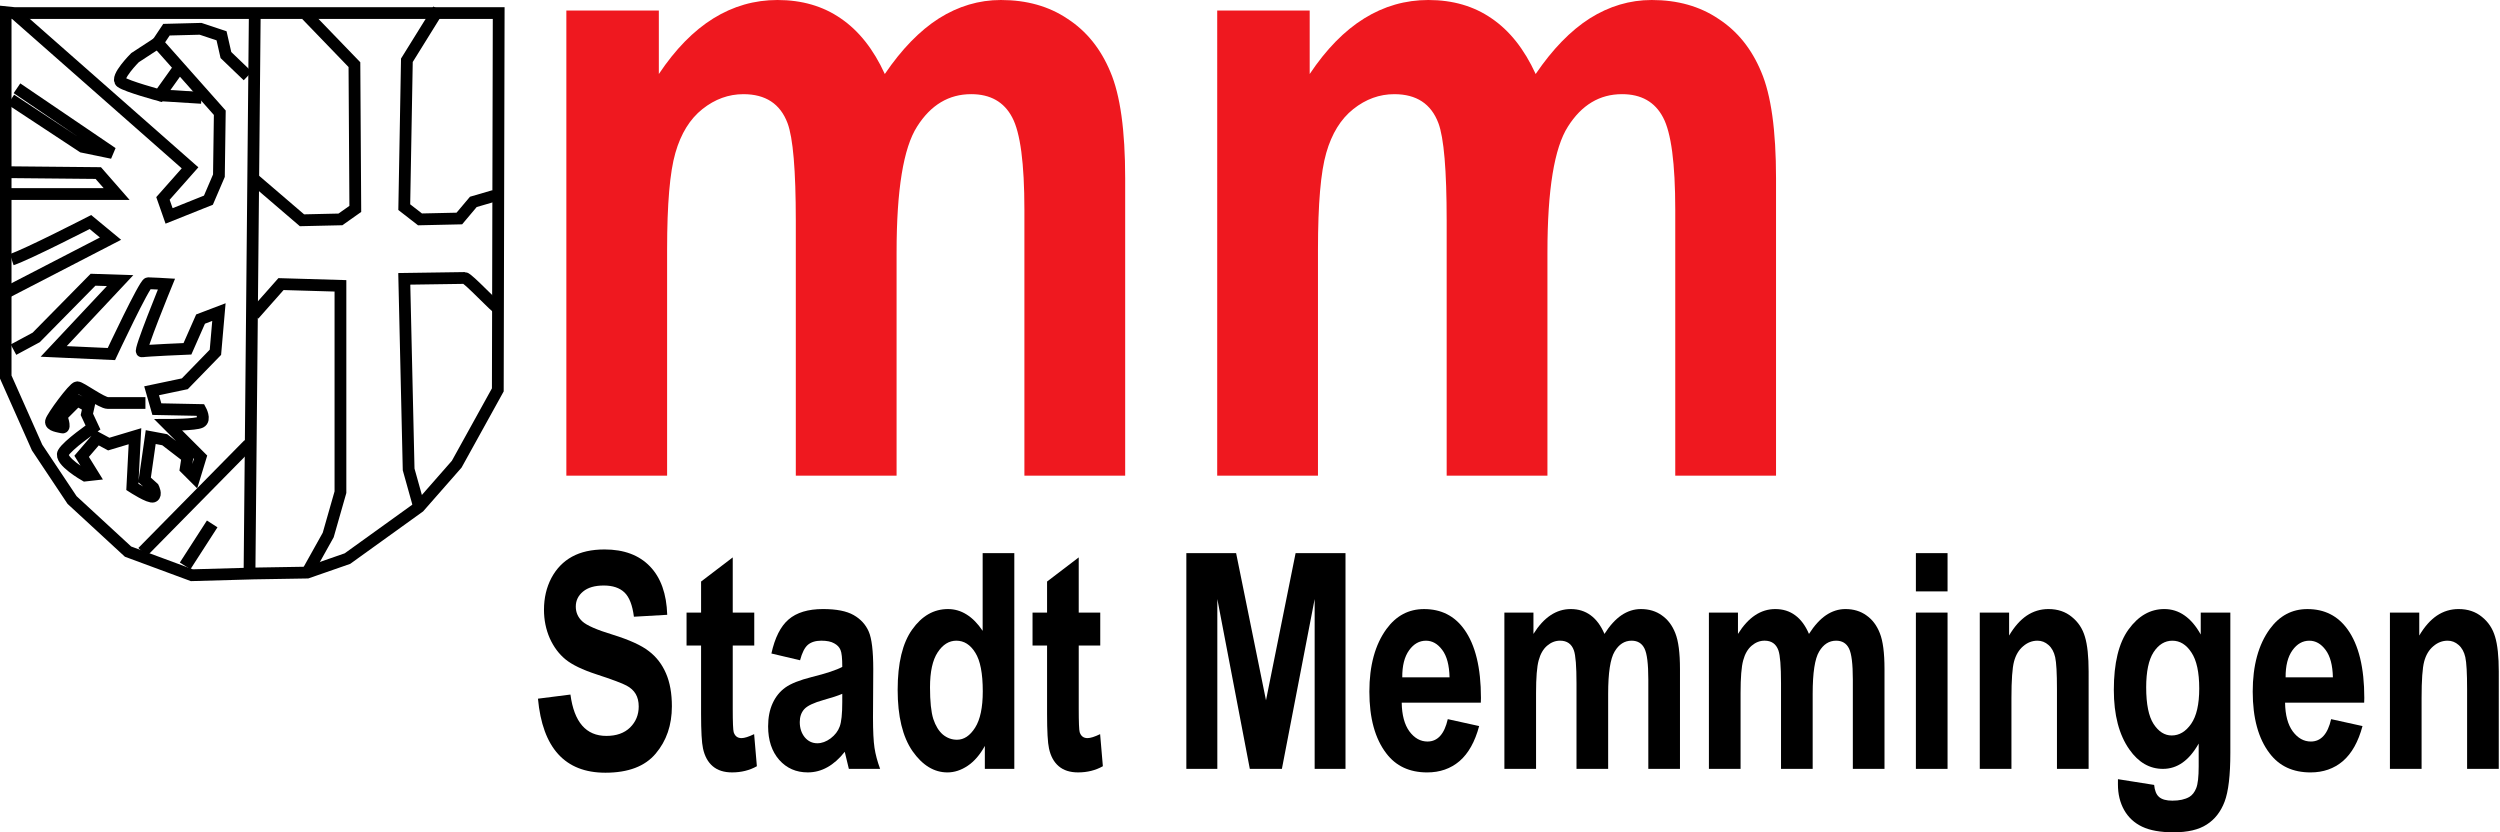 <?xml version="1.0" encoding="UTF-8" standalone="no"?>
<svg
   xmlns:dc="http://purl.org/dc/elements/1.1/"
   xmlns:cc="http://creativecommons.org/ns#"
   xmlns:rdf="http://www.w3.org/1999/02/22-rdf-syntax-ns#"
   xmlns:svg="http://www.w3.org/2000/svg"
   xmlns="http://www.w3.org/2000/svg"
   xmlns:sodipodi="http://sodipodi.sourceforge.net/DTD/sodipodi-0.dtd"
   xmlns:inkscape="http://www.inkscape.org/namespaces/inkscape"
   id="Ebene_1"
   data-name="Ebene 1"
   viewBox="0 0 250 83.211"
   version="1.1"
   width="250"
   height="83.211"
   sodipodi:docname="logo.svg"
   inkscape:version="0.92.4 (5da689c313, 2019-01-14)">
  <defs
     id="defs9" />
  <sodipodi:namedview
     pagecolor="#ffffff"
     bordercolor="#666666"
     borderopacity="1"
     objecttolerance="10"
     gridtolerance="10"
     guidetolerance="10"
     inkscape:pageopacity="0"
     inkscape:pageshadow="2"
     inkscape:window-width="1920"
     inkscape:window-height="1137"
     id="namedview17"
     showgrid="false"
     inkscape:zoom="1"
     inkscape:cx="-151.55949"
     inkscape:cy="58.805239"
     inkscape:window-x="-8"
     inkscape:window-y="-8"
     inkscape:window-maximized="1"
     inkscape:current-layer="Ebene_1"
     inkscape:document-rotation="0"
     scale-x="1.9"
     fit-margin-top="0"
     fit-margin-left="0"
     fit-margin-right="0"
     fit-margin-bottom="0" />
  <g
     aria-label="Stadt Memmingen"
     transform="scale(0.965,1.036)"
     style="font-style:normal;font-variant:normal;font-weight:bold;font-stretch:condensed;font-size:29.093px;line-height:255.837px;font-family:Arial;-inkscape-font-specification:'Arial, Bold Condensed';font-variant-ligatures:normal;font-variant-caps:normal;font-variant-numeric:normal;text-align:start;letter-spacing:0px;word-spacing:0px;writing-mode:lr-tb;text-anchor:start;fill:#000000;fill-opacity:1;stroke:none;stroke-width:10.233px;stroke-linecap:butt;stroke-linejoin:miter;stroke-opacity:1"
     id="text836-3">
    <path
       d="m 55.746,67.44 3.367,-0.398 q 0.568,3.992 3.722,3.992 1.563,0 2.458,-0.81 0.895,-0.824 0.895,-2.031 0,-0.71 -0.313,-1.207 -0.313,-0.497 -0.952,-0.81 -0.639,-0.327 -3.097,-1.08 -2.202,-0.668 -3.225,-1.449 -1.023,-0.781 -1.634,-2.046 Q 56.371,60.323 56.371,58.86 q 0,-1.705 0.767,-3.068 0.781,-1.364 2.145,-2.06 1.364,-0.696 3.367,-0.696 3.012,0 4.702,1.634 1.69,1.634 1.79,4.674 l -3.452,0.185 q -0.227,-1.676 -0.98,-2.344 -0.753,-0.668 -2.145,-0.668 -1.392,0 -2.145,0.582 -0.753,0.582 -0.753,1.449 0,0.852 0.682,1.435 0.682,0.582 3.139,1.278 2.6,0.753 3.75,1.591 1.165,0.824 1.776,2.145 0.611,1.307 0.611,3.182 0,2.713 -1.676,4.56 -1.662,1.847 -5.213,1.847 -6.279,0 -6.989,-7.145 z"
       style="stroke-width:10.233px"
       id="path834"
       inkscape:connector-curvature="0" />
    <path
       d="m 78.162,59.13 v 3.182 h -2.23 v 6.08 q 0,1.975 0.099,2.287 0.199,0.568 0.81,0.568 0.455,0 1.307,-0.384 l 0.284,3.097 q -1.136,0.597 -2.571,0.597 -1.25,0 -2.003,-0.597 -0.753,-0.597 -1.009,-1.719 -0.199,-0.824 -0.199,-3.352 V 62.312 H 71.145 v -3.182 h 1.506 v -2.997 l 3.281,-2.33 v 5.327 z"
       style="stroke-width:10.233px"
       id="path836"
       inkscape:connector-curvature="0" />
    <path
       d="m 82.907,63.732 -2.969,-0.653 q 0.54,-2.287 1.776,-3.281 1.25,-1.009 3.58,-1.009 2.074,0 3.168,0.582 1.094,0.582 1.563,1.591 0.469,0.994 0.469,3.637 l -0.028,4.659 q 0,1.96 0.156,2.926 0.156,0.952 0.582,2.031 h -3.239 l -0.426,-1.648 q -0.838,0.994 -1.804,1.492 -0.952,0.497 -2.031,0.497 -1.804,0 -2.955,-1.207 -1.151,-1.222 -1.151,-3.239 0,-1.278 0.469,-2.23 0.469,-0.952 1.321,-1.52 0.852,-0.568 2.727,-1.009 2.273,-0.526 3.168,-0.98 0,-1.25 -0.185,-1.634 -0.17,-0.398 -0.653,-0.639 -0.469,-0.256 -1.335,-0.256 -0.881,0 -1.392,0.398 -0.497,0.398 -0.81,1.492 z m 4.375,3.239 q -0.625,0.256 -1.946,0.597 -1.52,0.398 -1.989,0.881 -0.469,0.483 -0.469,1.25 0,0.867 0.511,1.463 0.526,0.582 1.307,0.582 0.696,0 1.378,-0.469 0.682,-0.483 0.938,-1.136 0.27,-0.653 0.27,-2.372 z"
       style="stroke-width:10.233px"
       id="path838"
       inkscape:connector-curvature="0" />
    <path
       d="m 105.11,74.216 h -3.054 v -2.216 q -0.753,1.278 -1.776,1.918 -1.023,0.639 -2.102,0.639 -2.074,0 -3.622,-2.06 -1.534,-2.074 -1.534,-5.909 0,-3.864 1.506,-5.824 1.506,-1.975 3.708,-1.975 1.037,0 1.932,0.526 0.909,0.526 1.662,1.577 v -7.5 h 3.281 z m -8.736,-7.87 q 0,2.046 0.341,3.054 0.355,0.994 0.994,1.506 0.653,0.497 1.463,0.497 1.08,0 1.875,-1.165 0.795,-1.165 0.795,-3.509 0,-2.6 -0.781,-3.736 -0.767,-1.151 -1.96,-1.151 -1.136,0 -1.932,1.122 -0.795,1.122 -0.795,3.381 z"
       style="stroke-width:10.233px"
       id="path840"
       inkscape:connector-curvature="0" />
    <path
       d="m 114.016,59.13 v 3.182 h -2.23 v 6.08 q 0,1.975 0.099,2.287 0.199,0.568 0.81,0.568 0.455,0 1.307,-0.384 l 0.284,3.097 q -1.136,0.597 -2.571,0.597 -1.25,0 -2.003,-0.597 -0.753,-0.597 -1.009,-1.719 -0.199,-0.824 -0.199,-3.352 v -6.577 h -1.506 v -3.182 h 1.506 v -2.997 l 3.281,-2.33 v 5.327 z"
       style="stroke-width:10.233px"
       id="path842"
       inkscape:connector-curvature="0" />
    <path
       d="m 122.937,74.216 v -20.825 h 5.157 l 3.097,14.205 3.068,-14.205 h 5.171 v 20.825 h -3.196 V 57.823 l -3.395,16.393 h -3.324 l -3.367,-16.393 v 16.393 z"
       style="stroke-width:10.233px"
       id="path844"
       inkscape:connector-curvature="0" />
    <path
       d="m 150.027,69.415 3.253,0.668 q -0.653,2.273 -2.031,3.381 -1.378,1.094 -3.352,1.094 -2.742,0 -4.233,-1.832 -1.761,-2.131 -1.761,-5.966 0,-3.779 1.776,-6.051 1.506,-1.918 3.892,-1.918 2.656,0 4.162,1.96 1.733,2.244 1.733,6.62 l -0.014,0.455 h -8.196 q 0.028,1.79 0.795,2.77 0.781,0.98 1.875,0.98 1.577,0 2.102,-2.159 z m 0.185,-4.034 q -0.043,-1.761 -0.753,-2.642 -0.71,-0.895 -1.69,-0.895 -1.037,0 -1.747,0.923 -0.724,0.938 -0.71,2.614 z"
       style="stroke-width:10.233px"
       id="path846"
       inkscape:connector-curvature="0" />
    <path
       d="m 155.894,59.13 h 3.012 v 2.06 q 0.81,-1.207 1.776,-1.804 0.966,-0.597 2.088,-0.597 1.193,0 2.06,0.597 0.881,0.597 1.435,1.804 0.824,-1.207 1.761,-1.804 0.952,-0.597 2.017,-0.597 1.264,0 2.173,0.611 0.923,0.597 1.392,1.719 0.483,1.122 0.483,3.452 v 9.645 h -3.281 v -8.623 q 0,-2.259 -0.398,-2.997 -0.398,-0.753 -1.335,-0.753 -1.094,0 -1.761,1.051 -0.668,1.037 -0.668,4.077 v 7.245 h -3.281 v -8.268 q 0,-2.458 -0.27,-3.168 -0.355,-0.938 -1.435,-0.938 -0.724,0 -1.335,0.483 -0.611,0.483 -0.881,1.421 -0.27,0.923 -0.27,3.139 v 7.33 h -3.281 z"
       style="stroke-width:10.233px"
       id="path848"
       inkscape:connector-curvature="0" />
    <path
       d="m 177.088,59.13 h 3.012 v 2.06 q 0.81,-1.207 1.776,-1.804 0.966,-0.597 2.088,-0.597 1.193,0 2.06,0.597 0.881,0.597 1.435,1.804 0.824,-1.207 1.761,-1.804 0.952,-0.597 2.017,-0.597 1.264,0 2.173,0.611 0.923,0.597 1.392,1.719 0.483,1.122 0.483,3.452 v 9.645 h -3.281 v -8.623 q 0,-2.259 -0.398,-2.997 -0.398,-0.753 -1.335,-0.753 -1.094,0 -1.761,1.051 -0.668,1.037 -0.668,4.077 v 7.245 h -3.281 v -8.268 q 0,-2.458 -0.27,-3.168 -0.355,-0.938 -1.435,-0.938 -0.724,0 -1.335,0.483 -0.611,0.483 -0.881,1.421 -0.27,0.923 -0.27,3.139 v 7.33 h -3.281 z"
       style="stroke-width:10.233px"
       id="path850"
       inkscape:connector-curvature="0" />
    <path
       d="m 198.538,57.084 v -3.693 h 3.281 v 3.693 z m 0,17.132 v -15.086 h 3.281 v 15.086 z"
       style="stroke-width:10.233px"
       id="path852"
       inkscape:connector-curvature="0" />
    <path
       d="m 216.437,74.216 h -3.281 v -7.699 q 0,-2.315 -0.185,-3.083 -0.185,-0.767 -0.696,-1.179 -0.497,-0.412 -1.136,-0.412 -0.824,0 -1.492,0.54 -0.668,0.526 -0.938,1.463 -0.27,0.938 -0.27,3.537 v 6.833 H 205.158 v -15.086 h 3.04 v 2.216 q 0.81,-1.278 1.818,-1.918 1.023,-0.639 2.259,-0.639 1.435,0 2.415,0.753 0.994,0.739 1.364,1.918 0.384,1.165 0.384,3.381 z"
       style="stroke-width:10.233px"
       id="path854"
       inkscape:connector-curvature="0" />
    <path
       d="m 219.477,75.21 3.75,0.554 q 0.085,0.824 0.511,1.165 0.44,0.355 1.378,0.355 1.08,0 1.747,-0.355 0.469,-0.256 0.724,-0.852 0.256,-0.597 0.256,-2.102 v -2.202 q -0.739,1.222 -1.662,1.832 -0.923,0.611 -2.046,0.611 -2.06,0 -3.466,-1.861 -1.619,-2.131 -1.619,-5.767 0,-3.864 1.52,-5.824 1.534,-1.975 3.708,-1.975 1.151,0 2.088,0.611 0.952,0.611 1.69,1.847 v -2.117 h 3.068 v 13.538 q 0,3.253 -0.597,4.716 -0.597,1.463 -1.847,2.202 -1.236,0.753 -3.438,0.753 -2.031,0 -3.253,-0.54 -1.222,-0.54 -1.875,-1.619 -0.639,-1.065 -0.639,-2.472 z m 2.926,-8.85 q 0,2.415 0.767,3.523 0.781,1.108 1.875,1.108 1.179,0 2.017,-1.122 0.838,-1.122 0.838,-3.409 0,-2.358 -0.81,-3.48 -0.795,-1.136 -1.975,-1.136 -1.165,0 -1.946,1.108 -0.767,1.108 -0.767,3.409 z"
       style="stroke-width:10.233px"
       id="path856"
       inkscape:connector-curvature="0" />
    <path
       d="m 241.566,69.415 3.253,0.668 q -0.653,2.273 -2.031,3.381 -1.378,1.094 -3.352,1.094 -2.742,0 -4.233,-1.832 -1.761,-2.131 -1.761,-5.966 0,-3.779 1.776,-6.051 1.506,-1.918 3.892,-1.918 2.656,0 4.162,1.96 1.733,2.244 1.733,6.62 l -0.014,0.455 h -8.196 q 0.028,1.79 0.795,2.77 0.781,0.98 1.875,0.98 1.577,0 2.102,-2.159 z m 0.185,-4.034 q -0.043,-1.761 -0.753,-2.642 -0.71,-0.895 -1.69,-0.895 -1.037,0 -1.747,0.923 -0.724,0.938 -0.71,2.614 z"
       style="stroke-width:10.233px"
       id="path858"
       inkscape:connector-curvature="0" />
    <path
       d="m 258.939,74.216 h -3.281 v -7.699 q 0,-2.315 -0.185,-3.083 -0.185,-0.767 -0.696,-1.179 -0.497,-0.412 -1.136,-0.412 -0.824,0 -1.492,0.54 -0.668,0.526 -0.938,1.463 -0.27,0.938 -0.27,3.537 v 6.833 h -3.281 v -15.086 h 3.04 v 2.216 q 0.81,-1.278 1.818,-1.918 1.023,-0.639 2.259,-0.639 1.435,0 2.415,0.753 0.994,0.739 1.364,1.918 0.384,1.165 0.384,3.381 z"
       style="stroke-width:10.233px"
       id="path860"
       inkscape:connector-curvature="0" />
  </g>
  <g
     aria-label="mm"
     transform="scale(0.998,1.002)"
     style="font-style:normal;font-variant:normal;font-weight:bold;font-stretch:condensed;font-size:89.52px;line-height:787.227px;font-family:Arial;-inkscape-font-specification:'Arial, Bold Condensed';font-variant-ligatures:normal;font-variant-caps:normal;font-variant-numeric:normal;text-align:start;letter-spacing:0px;word-spacing:0px;writing-mode:lr-tb;text-anchor:start;fill:#ef181f;fill-opacity:1;stroke:none;stroke-width:31.489px;stroke-linecap:butt;stroke-linejoin:miter;stroke-opacity:1"
     id="text836-39">
    <path
       d="m 56.749,1.049 h 9.267 V 7.387 Q 68.507,3.672 71.479,1.836 74.451,6.92904e-7 77.905,6.92904e-7 q 3.672,0 6.338,1.836 2.71,1.836 4.415,5.551 Q 91.193,3.672 94.078,1.836 97.006,6.92904e-7 100.285,6.92904e-7 q 3.89,0 6.688,1.88 2.841,1.836 4.284,5.289 1.486,3.453 1.486,10.622 V 47.47 H 102.645 V 20.937 q 0,-6.95 -1.224,-9.223 -1.224,-2.317 -4.109,-2.317 -3.366,0 -5.42,3.235 -2.054,3.191 -2.054,12.545 V 47.47 H 79.74 V 22.03 q 0,-7.562 -0.831,-9.747 -1.093,-2.885 -4.415,-2.885 -2.229,0 -4.109,1.486 -1.88,1.486 -2.71,4.371 -0.831,2.841 -0.831,9.66 v 22.555 H 56.749 Z"
       style="fill:#ef181f;fill-opacity:1;stroke-width:31.489px"
       id="path863"
       inkscape:connector-curvature="0" />
    <path
       d="m 121.965,1.049 h 9.267 V 7.387 Q 133.723,3.672 136.696,1.836 139.668,6.92904e-7 143.121,6.92904e-7 q 3.672,0 6.338,1.836 2.71,1.836 4.415,5.551 Q 156.409,3.672 159.294,1.836 162.223,6.92904e-7 165.501,6.92904e-7 q 3.89,0 6.688,1.88 2.841,1.836 4.284,5.289 1.486,3.453 1.486,10.622 V 47.47 H 167.861 V 20.937 q 0,-6.95 -1.224,-9.223 -1.224,-2.317 -4.109,-2.317 -3.366,0 -5.42,3.235 -2.054,3.191 -2.054,12.545 V 47.47 H 144.957 V 22.03 q 0,-7.562 -0.831,-9.747 -1.093,-2.885 -4.415,-2.885 -2.229,0 -4.109,1.486 -1.88,1.486 -2.71,4.371 -0.831,2.841 -0.831,9.66 v 22.555 h -10.097 z"
       style="fill:#ef181f;fill-opacity:1;stroke-width:31.489px"
       id="path865"
       inkscape:connector-curvature="0" />
  </g>
  <g
     id="g957"
     transform="matrix(1.255,0,0,1.255,-346.454,-15.217)">
    <path
       style="fill:none;fill-rule:evenodd;stroke:#000000;stroke-width:0.938;stroke-linecap:butt;stroke-linejoin:miter;stroke-miterlimit:4;stroke-dasharray:none;stroke-opacity:1"
       d="m 277.203,13.167 h 38.592 l -0.07,30.024 -3.274,5.921 -2.995,3.413 -5.712,4.11 -3.204,1.115 -4.249,0.07 -4.946,0.139 -5.085,-1.881 -4.458,-4.11 -2.786,-4.18 -2.508,-5.643 v -29.049 z"
       id="path889"
       inkscape:connector-curvature="0" />
    <path
       style="fill:none;fill-rule:evenodd;stroke:#000000;stroke-width:0.938;stroke-linecap:butt;stroke-linejoin:miter;stroke-miterlimit:4;stroke-dasharray:none;stroke-opacity:1"
       d="m 296.36,13.167 -0.418,44.444"
       id="path891"
       inkscape:connector-curvature="0" />
    <path
       style="fill:none;fill-rule:evenodd;stroke:#000000;stroke-width:0.938;stroke-linecap:butt;stroke-linejoin:miter;stroke-miterlimit:4;stroke-dasharray:none;stroke-opacity:1"
       d="m 296.22,26.333 3.901,3.344 3.065,-0.07 1.184,-0.836 -0.07,-11.494 -3.831,-3.971"
       id="path893"
       inkscape:connector-curvature="0" />
    <path
       style="fill:none;fill-rule:evenodd;stroke:#000000;stroke-width:0.938;stroke-linecap:butt;stroke-linejoin:miter;stroke-miterlimit:4;stroke-dasharray:none;stroke-opacity:1"
       d="m 310.988,12.888 -2.508,4.04 -0.209,11.703 1.254,0.975 3.135,-0.07 1.115,-1.324 1.672,-0.488"
       id="path895"
       inkscape:connector-curvature="0" />
    <path
       style="fill:none;fill-rule:evenodd;stroke:#000000;stroke-width:0.938;stroke-linecap:butt;stroke-linejoin:miter;stroke-miterlimit:4;stroke-dasharray:none;stroke-opacity:1"
       d="m 315.865,36.782 c -0.279,-0.07 -2.508,-2.508 -2.786,-2.508 -0.279,0 -4.807,0.07 -4.807,0.07 l 0.348,15.186 0.836,2.995"
       id="path897"
       inkscape:connector-curvature="0" />
    <path
       style="fill:none;fill-rule:evenodd;stroke:#000000;stroke-width:0.938;stroke-linecap:butt;stroke-linejoin:miter;stroke-miterlimit:4;stroke-dasharray:none;stroke-opacity:1"
       d="m 300.539,57.75 1.672,-2.995 0.975,-3.413 V 34.901 l -4.737,-0.139 -2.159,2.438"
       id="path899"
       inkscape:connector-curvature="0" />
    <path
       style="fill:none;fill-rule:evenodd;stroke:#000000;stroke-width:0.938;stroke-linecap:butt;stroke-linejoin:miter;stroke-miterlimit:4;stroke-dasharray:none;stroke-opacity:1"
       d="m 295.802,18.183 -1.742,-1.672 -0.348,-1.533 -1.672,-0.557 -2.717,0.07 -0.697,1.045 4.946,5.573 -0.07,5.016 -0.836,1.951 -3.135,1.254 -0.488,-1.393 2.159,-2.438 -14.002,-12.33"
       id="path905"
       inkscape:connector-curvature="0" />
    <path
       style="fill:none;fill-rule:evenodd;stroke:#000000;stroke-width:0.938;stroke-linecap:butt;stroke-linejoin:miter;stroke-miterlimit:4;stroke-dasharray:none;stroke-opacity:1"
       d="m 277.412,19.158 7.593,5.155 -2.368,-0.488 -5.712,-3.762"
       id="path907"
       inkscape:connector-curvature="0" />
    <path
       style="fill:none;fill-rule:evenodd;stroke:#000000;stroke-width:0.938;stroke-linecap:butt;stroke-linejoin:miter;stroke-miterlimit:4;stroke-dasharray:none;stroke-opacity:1"
       d="m 276.645,25.845 7.245,0.07 1.463,1.672 h -8.429"
       id="path909"
       inkscape:connector-curvature="0" />
    <path
       style="fill:none;fill-rule:evenodd;stroke:#000000;stroke-width:0.938;stroke-linecap:butt;stroke-linejoin:miter;stroke-miterlimit:4;stroke-dasharray:none;stroke-opacity:1"
       d="m 276.994,32.812 c 1.254,-0.418 6.269,-2.995 6.269,-2.995 l 1.602,1.324 -8.22,4.249"
       id="path911"
       inkscape:connector-curvature="0" />
    <path
       style="fill:none;fill-rule:evenodd;stroke:#000000;stroke-width:0.938;stroke-linecap:butt;stroke-linejoin:miter;stroke-miterlimit:4;stroke-dasharray:none;stroke-opacity:1"
       d="m 277.133,39.987 1.811,-0.975 4.528,-4.598 2.159,0.07 -5.294,5.643 4.598,0.209 c 0,0 2.647,-5.643 2.926,-5.643 0.279,0 1.463,0.07 1.463,0.07 0,0 -2.229,5.434 -1.951,5.364 0.279,-0.07 3.622,-0.209 3.622,-0.209 l 1.045,-2.368 1.463,-0.557 -0.279,3.204 -2.438,2.508 -2.647,0.557 0.418,1.463 3.483,0.07 c 0,0 0.418,0.766 0,0.975 -0.418,0.209 -2.577,0.209 -2.577,0.209 l 2.577,2.577 -0.488,1.602 -0.697,-0.697 0.139,-0.906 -1.811,-1.393 -1.115,-0.209 -0.488,3.413 0.697,0.627 c 0,0 0.279,0.557 0,0.697 -0.279,0.139 -1.672,-0.766 -1.672,-0.766 l 0.209,-4.04 -2.09,0.627 -0.906,-0.488 -1.254,1.463 0.906,1.463 -0.627,0.07 c 0,0 -2.09,-1.184 -1.742,-1.811 0.348,-0.627 2.368,-2.02 2.368,-2.02 l -0.488,-1.045 0.139,-0.627 -0.906,-0.488 -1.254,1.254 c 0,0 0.348,0.975 0.07,0.906 -0.279,-0.07 -0.975,-0.139 -0.906,-0.488 0.07,-0.348 1.811,-2.717 2.09,-2.717 0.279,0 1.951,1.254 2.438,1.254 0.488,0 2.995,0 2.995,0"
       id="path913"
       inkscape:connector-curvature="0" />
    <path
       style="fill:none;fill-rule:evenodd;stroke:#000000;stroke-width:0.938;stroke-linecap:butt;stroke-linejoin:miter;stroke-miterlimit:4;stroke-dasharray:none;stroke-opacity:1"
       d="m 288.627,15.536 -1.811,1.184 c 0,0 -1.602,1.602 -1.115,1.951 0.488,0.348 3.065,1.045 3.065,1.045 l 1.393,-1.951"
       id="path915"
       inkscape:connector-curvature="0" />
    <path
       style="fill:none;fill-rule:evenodd;stroke:#000000;stroke-width:0.938;stroke-linecap:butt;stroke-linejoin:miter;stroke-miterlimit:4;stroke-dasharray:none;stroke-opacity:1"
       d="m 288.767,19.715 3.344,0.209"
       id="path917"
       inkscape:connector-curvature="0" />
    <path
       style="fill:none;fill-rule:evenodd;stroke:#000000;stroke-width:0.938;stroke-linecap:butt;stroke-linejoin:miter;stroke-miterlimit:4;stroke-dasharray:none;stroke-opacity:1"
       d="m 295.875,47.528 -8.457,8.589"
       id="path936"
       inkscape:connector-curvature="0" />
    <path
       style="fill:none;fill-rule:evenodd;stroke:#000000;stroke-width:1px;stroke-linecap:butt;stroke-linejoin:miter;stroke-opacity:1"
       d="m 292.967,53.871 -2.158,3.348"
       id="path940"
       inkscape:connector-curvature="0" />
  </g>
</svg>
